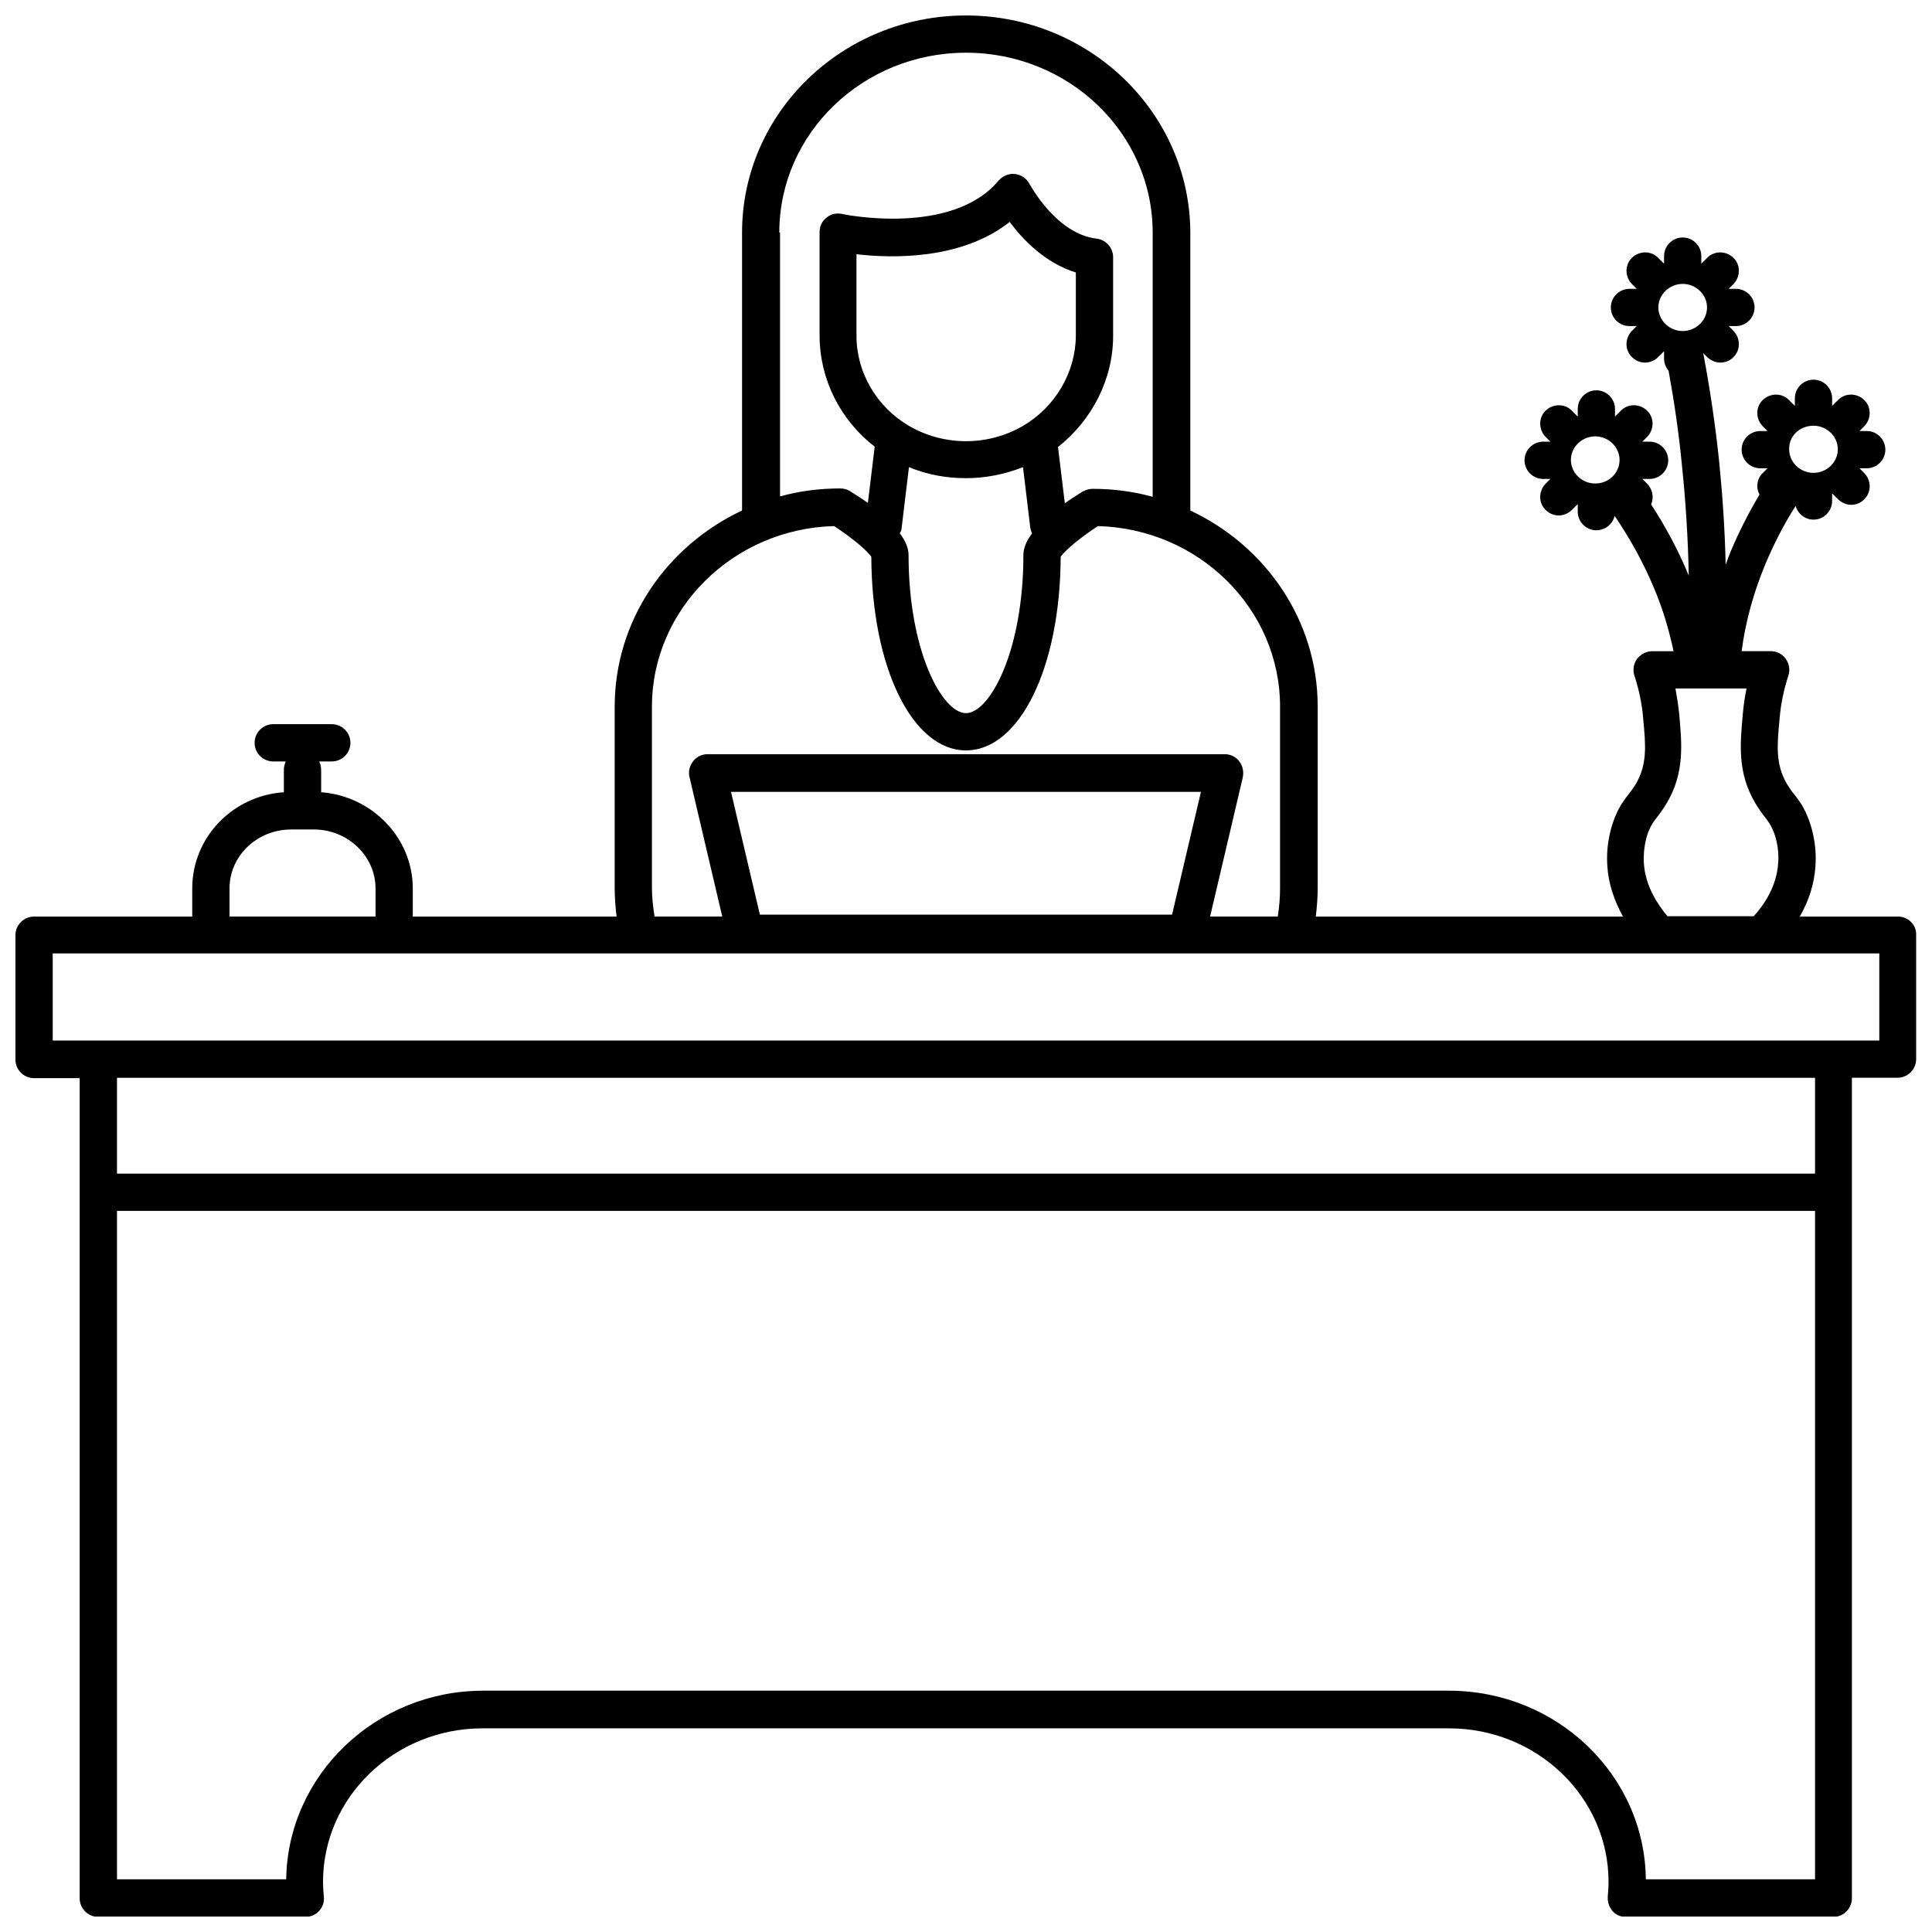 <?xml version="1.0" encoding="UTF-8"?>
<!-- Uploaded to: SVG Find, www.svgrepo.com, Generator: SVG Find Mixer Tools -->
<svg width="800px" height="800px" version="1.1" viewBox="144 144 512 512" xmlns="http://www.w3.org/2000/svg">
 <defs>
  <clipPath id="a">
   <path d="m148.09 148.09h503.81v503.81h-503.81z"/>
  </clipPath>
 </defs>
 <g clip-path="url(#a)">
  <path d="m646.96 386.9h-25.996c2.418-4.231 3.828-8.664 4.133-13.199 0.504-6.449-1.309-11.488-2.117-13.402-1.211-2.922-2.418-4.434-3.527-5.844-0.707-0.805-1.211-1.613-1.914-2.719-3.023-5.238-2.621-10.078-1.914-17.434 0.301-3.727 1.109-7.559 2.316-11.285 0.504-1.512 0.203-3.125-0.707-4.434-0.906-1.309-2.418-2.016-4.031-2.016h-7.652c1.008-7.758 3.125-15.418 6.246-22.973 2.215-5.238 4.836-10.48 8.062-15.516 0.605 2.117 2.519 3.629 4.734 3.629 2.719 0 4.938-2.215 4.938-4.938v-2.016l1.613 1.613c1.008 0.906 2.215 1.41 3.426 1.41 1.309 0 2.621-0.504 3.527-1.512 1.914-1.914 1.812-5.039-0.102-6.953l-1.211-1.211h1.914c2.719 0 4.938-2.215 4.938-4.938 0-2.719-2.215-4.938-4.938-4.938h-1.914l1.211-1.211c1.914-1.914 2.016-5.039 0.102-6.953-1.914-1.914-5.039-2.016-6.953-0.102l-1.613 1.613v-2.016c0-2.719-2.215-4.938-4.938-4.938-2.719 0-4.938 2.215-4.938 4.938v2.016l-1.613-1.613c-1.914-1.914-5.039-1.812-6.953 0.102s-1.812 5.039 0.102 6.953l1.211 1.211h-1.914c-2.719 0-4.938 2.215-4.938 4.938 0 2.719 2.215 4.938 4.938 4.938h1.914l-1.211 1.211c-1.613 1.512-1.914 3.93-0.906 5.742-2.922 4.938-5.441 9.875-7.559 14.914-0.504 1.211-1.008 2.519-1.41 3.727-0.203-9.168-0.805-18.238-1.715-27.305-1.008-9.672-2.418-19.246-4.231-28.816l1.109 1.109c1.008 0.906 2.215 1.41 3.426 1.41 1.309 0 2.621-0.504 3.527-1.512 1.914-1.914 1.812-5.039-0.102-6.953l-1.211-1.211h1.914c2.719 0 4.938-2.215 4.938-4.938 0-2.719-2.215-4.938-4.938-4.938h-1.914l1.211-1.211c1.914-1.914 2.016-5.039 0.102-6.953-1.914-1.914-5.039-2.016-6.953-0.102l-1.613 1.613v-2.016c0-2.719-2.215-4.938-4.938-4.938-2.719 0-4.938 2.215-4.938 4.938v2.016l-1.613-1.613c-1.914-1.914-5.039-1.812-6.953 0.102-1.914 1.914-1.812 5.039 0.102 6.953l1.211 1.211h-1.914c-2.719 0-4.938 2.215-4.938 4.938 0 2.719 2.215 4.938 4.938 4.938h1.914l-1.211 1.211c-1.914 1.914-2.016 5.039-0.102 6.953 1.008 1.008 2.215 1.512 3.527 1.512 1.211 0 2.519-0.504 3.426-1.41l1.613-1.613v2.016c0 1.211 0.504 2.316 1.211 3.223 1.512 8.262 2.719 16.625 3.527 24.988 1.008 9.672 1.613 19.445 1.812 29.32 0-0.102-0.102-0.203-0.102-0.301-2.621-6.348-5.945-12.594-9.875-18.641 0.805-1.812 0.402-4.031-1.109-5.543l-1.211-1.211h1.914c2.719 0 4.938-2.215 4.938-4.938 0-2.719-2.215-4.938-4.938-4.938h-1.914l1.211-1.211c1.914-1.914 2.016-5.039 0.102-6.953-1.914-1.914-5.039-2.016-6.953-0.102l-1.613 1.613v-2.016c0-2.719-2.215-4.938-4.938-4.938-2.719 0-4.938 2.215-4.938 4.938v2.016l-1.613-1.613c-1.914-1.914-5.039-1.812-6.953 0.102-1.914 1.914-1.812 5.039 0.102 6.953l1.211 1.211h-1.914c-2.719 0-4.938 2.215-4.938 4.938 0 2.719 2.215 4.938 4.938 4.938h1.914l-1.211 1.211c-1.914 1.914-2.016 5.039-0.102 6.953 1.008 1.008 2.215 1.512 3.527 1.512 1.211 0 2.519-0.504 3.426-1.41l1.613-1.613v2.016c0 2.719 2.215 4.938 4.938 4.938 2.316 0 4.332-1.613 4.836-3.828 4.231 6.246 7.758 12.695 10.48 19.246 2.316 5.441 3.93 10.984 5.141 16.625h-5.644c-1.613 0-3.023 0.805-4.031 2.016-0.906 1.309-1.211 2.922-0.707 4.434 1.211 3.727 2.016 7.457 2.316 11.285 0.707 7.356 1.109 12.191-1.914 17.434-0.707 1.109-1.211 1.812-1.914 2.719-1.109 1.41-2.316 2.922-3.527 5.844-0.805 1.914-2.621 6.953-2.117 13.402 0.301 4.535 1.812 8.969 4.133 13.199l-81.41-0.004c0.301-2.519 0.504-5.039 0.504-7.656v-47.961c0-22.871-13.805-42.621-33.754-51.992v-73.656c-0.102-31.738-26.703-57.535-59.449-57.535s-59.348 25.797-59.348 57.535v73.656c-19.949 9.371-33.754 29.121-33.754 51.992v47.961c0 2.621 0.203 5.141 0.504 7.656h-54.012v-7.457c0-13.402-10.781-24.484-24.285-25.492v-5.945c0-0.805-0.203-1.512-0.504-2.215h3.324c2.719 0 4.938-2.215 4.938-4.938 0-2.719-2.215-4.938-4.938-4.938h-15.516c-2.719 0-4.938 2.215-4.938 4.938 0 2.719 2.215 4.938 4.938 4.938h3.324c-0.301 0.707-0.504 1.41-0.504 2.215v5.945c-13.602 0.906-24.285 11.992-24.285 25.492v7.457h-41.918c-2.719 0-4.938 2.215-4.938 4.938v32.949c0 2.719 2.215 4.938 4.938 4.938h12.09v217.34c0 2.719 2.215 4.938 4.938 4.938h54.914c1.41 0 2.719-0.605 3.629-1.613 0.906-1.008 1.41-2.418 1.211-3.828-0.102-1.309-0.203-2.621-0.203-3.828 0-22.469 18.941-40.707 42.32-40.707h256.04c23.375 0 42.32 18.238 42.32 40.707 0 1.211-0.102 2.519-0.203 3.828-0.102 1.41 0.301 2.719 1.211 3.828 0.906 1.109 2.215 1.613 3.629 1.613h54.914c2.719 0 4.938-2.215 4.938-4.938v-217.45h12.09c2.719 0 4.938-2.215 4.938-4.938v-32.949c0.102-2.617-2.113-4.836-4.836-4.836zm-22.367-130.08c3.527 0 6.449 2.82 6.449 6.246s-2.922 6.246-6.449 6.246-6.449-2.82-6.449-6.246c-0.102-3.527 2.82-6.246 6.449-6.246zm-57.84 15.316c-3.527 0-6.449-2.82-6.449-6.246s2.922-6.246 6.449-6.246c3.527 0 6.449 2.82 6.449 6.246 0 3.422-2.82 6.246-6.449 6.246zm23.176-40.406c-3.527 0-6.449-2.82-6.449-6.246s2.922-6.246 6.449-6.246 6.449 2.82 6.449 6.246-2.922 6.246-6.449 6.246zm-10.277 141.17c-0.301-4.434 0.906-7.859 1.309-8.766 0.707-1.715 1.309-2.418 2.215-3.629 0.707-0.906 1.613-2.117 2.621-3.828 4.637-7.961 3.93-15.418 3.223-23.277-0.203-2.316-0.605-4.637-1.008-6.953h18.844c-0.504 2.316-0.805 4.637-1.008 6.953-0.707 7.859-1.41 15.316 3.223 23.277 1.008 1.715 1.914 2.922 2.621 3.828 0.906 1.211 1.512 1.914 2.215 3.629 0.402 0.906 1.715 4.434 1.309 8.766-0.402 5.844-3.527 10.68-6.449 13.906h-22.871c-2.715-3.227-5.84-8.062-6.242-13.906zm-229.13-167.27c0-26.301 22.168-47.66 49.473-47.66 27.305 0 49.473 21.363 49.473 47.66v70.031c-5.039-1.41-10.48-2.117-15.922-2.117-0.906 0-1.812 0.301-2.621 0.707-1.715 1.109-3.324 2.117-4.734 3.125l-1.812-14.914c9.07-7.152 14.609-18.035 14.609-29.422v-20.859c0-2.519-1.914-4.637-4.332-4.938-10.781-1.211-17.734-14.41-17.836-14.508-0.805-1.512-2.215-2.418-3.828-2.621-1.613-0.203-3.223 0.504-4.332 1.715-12.395 14.914-41.211 8.969-41.516 8.867-1.41-0.301-3.023 0-4.133 1.008-1.211 0.906-1.812 2.316-1.812 3.828v27.406c0 11.488 5.441 22.371 14.609 29.422l-1.812 14.914c-1.41-1.008-3.023-2.016-4.734-3.125-0.805-0.504-1.715-0.707-2.621-0.707-5.543 0-10.883 0.707-15.922 2.117v-69.93zm64.488 51.289c-9.27 5.34-20.758 5.34-30.027 0-8.664-5.039-14.008-14.207-14.008-23.879v-21.664c9.473 1.109 27.91 1.512 40.605-8.566 3.426 4.637 9.371 10.883 17.531 13.402v16.828c-0.094 9.672-5.438 18.84-14.102 23.879zm-32.043 26.801 1.914-15.922c4.836 2.016 9.977 2.922 15.113 2.922 5.141 0 10.277-1.008 15.113-2.922l1.914 15.922c0.102 0.605 0.203 1.109 0.504 1.613-1.512 2.016-2.316 3.93-2.316 5.742 0 25.594-8.969 41.918-15.215 41.918s-15.215-16.324-15.215-41.918c0-1.812-0.805-3.727-2.316-5.742 0.305-0.504 0.504-1.008 0.504-1.613zm-66.199 95.523v-47.961c0-25.895 21.562-47.156 48.266-47.863 4.535 2.922 8.867 6.551 9.875 8.16 0.102 29.32 10.883 51.289 25.09 51.289s24.988-21.965 25.09-51.289c1.008-1.613 5.34-5.238 9.875-8.16 26.703 0.707 48.266 21.867 48.266 47.863v47.961c0 2.621-0.203 5.141-0.605 7.656h-17.938l8.664-36.879c0.301-1.512 0-3.023-0.906-4.231-0.906-1.211-2.316-1.914-3.828-1.914h-137.14c-1.512 0-2.922 0.707-3.828 1.914-0.906 1.211-1.309 2.719-0.906 4.231l8.664 36.879h-17.938c-0.402-2.519-0.703-5.035-0.703-7.656zm20.957-25.395h124.54l-7.656 32.547h-109.23zm-132.9 25.594c0-8.664 7.356-15.617 16.324-15.617h6.047c8.969 0 16.324 7.055 16.324 15.617v7.457h-38.695zm375.34 262.59c-0.301-27.609-23.578-49.977-52.195-49.977h-255.93c-28.516 0-51.793 22.371-52.195 49.977h-44.84v-177.14h450v177.14zm44.84-187.01h-450v-25.391h450zm17.027-35.27h-484.06v-23.074h484.06z"/>
 </g>
</svg>